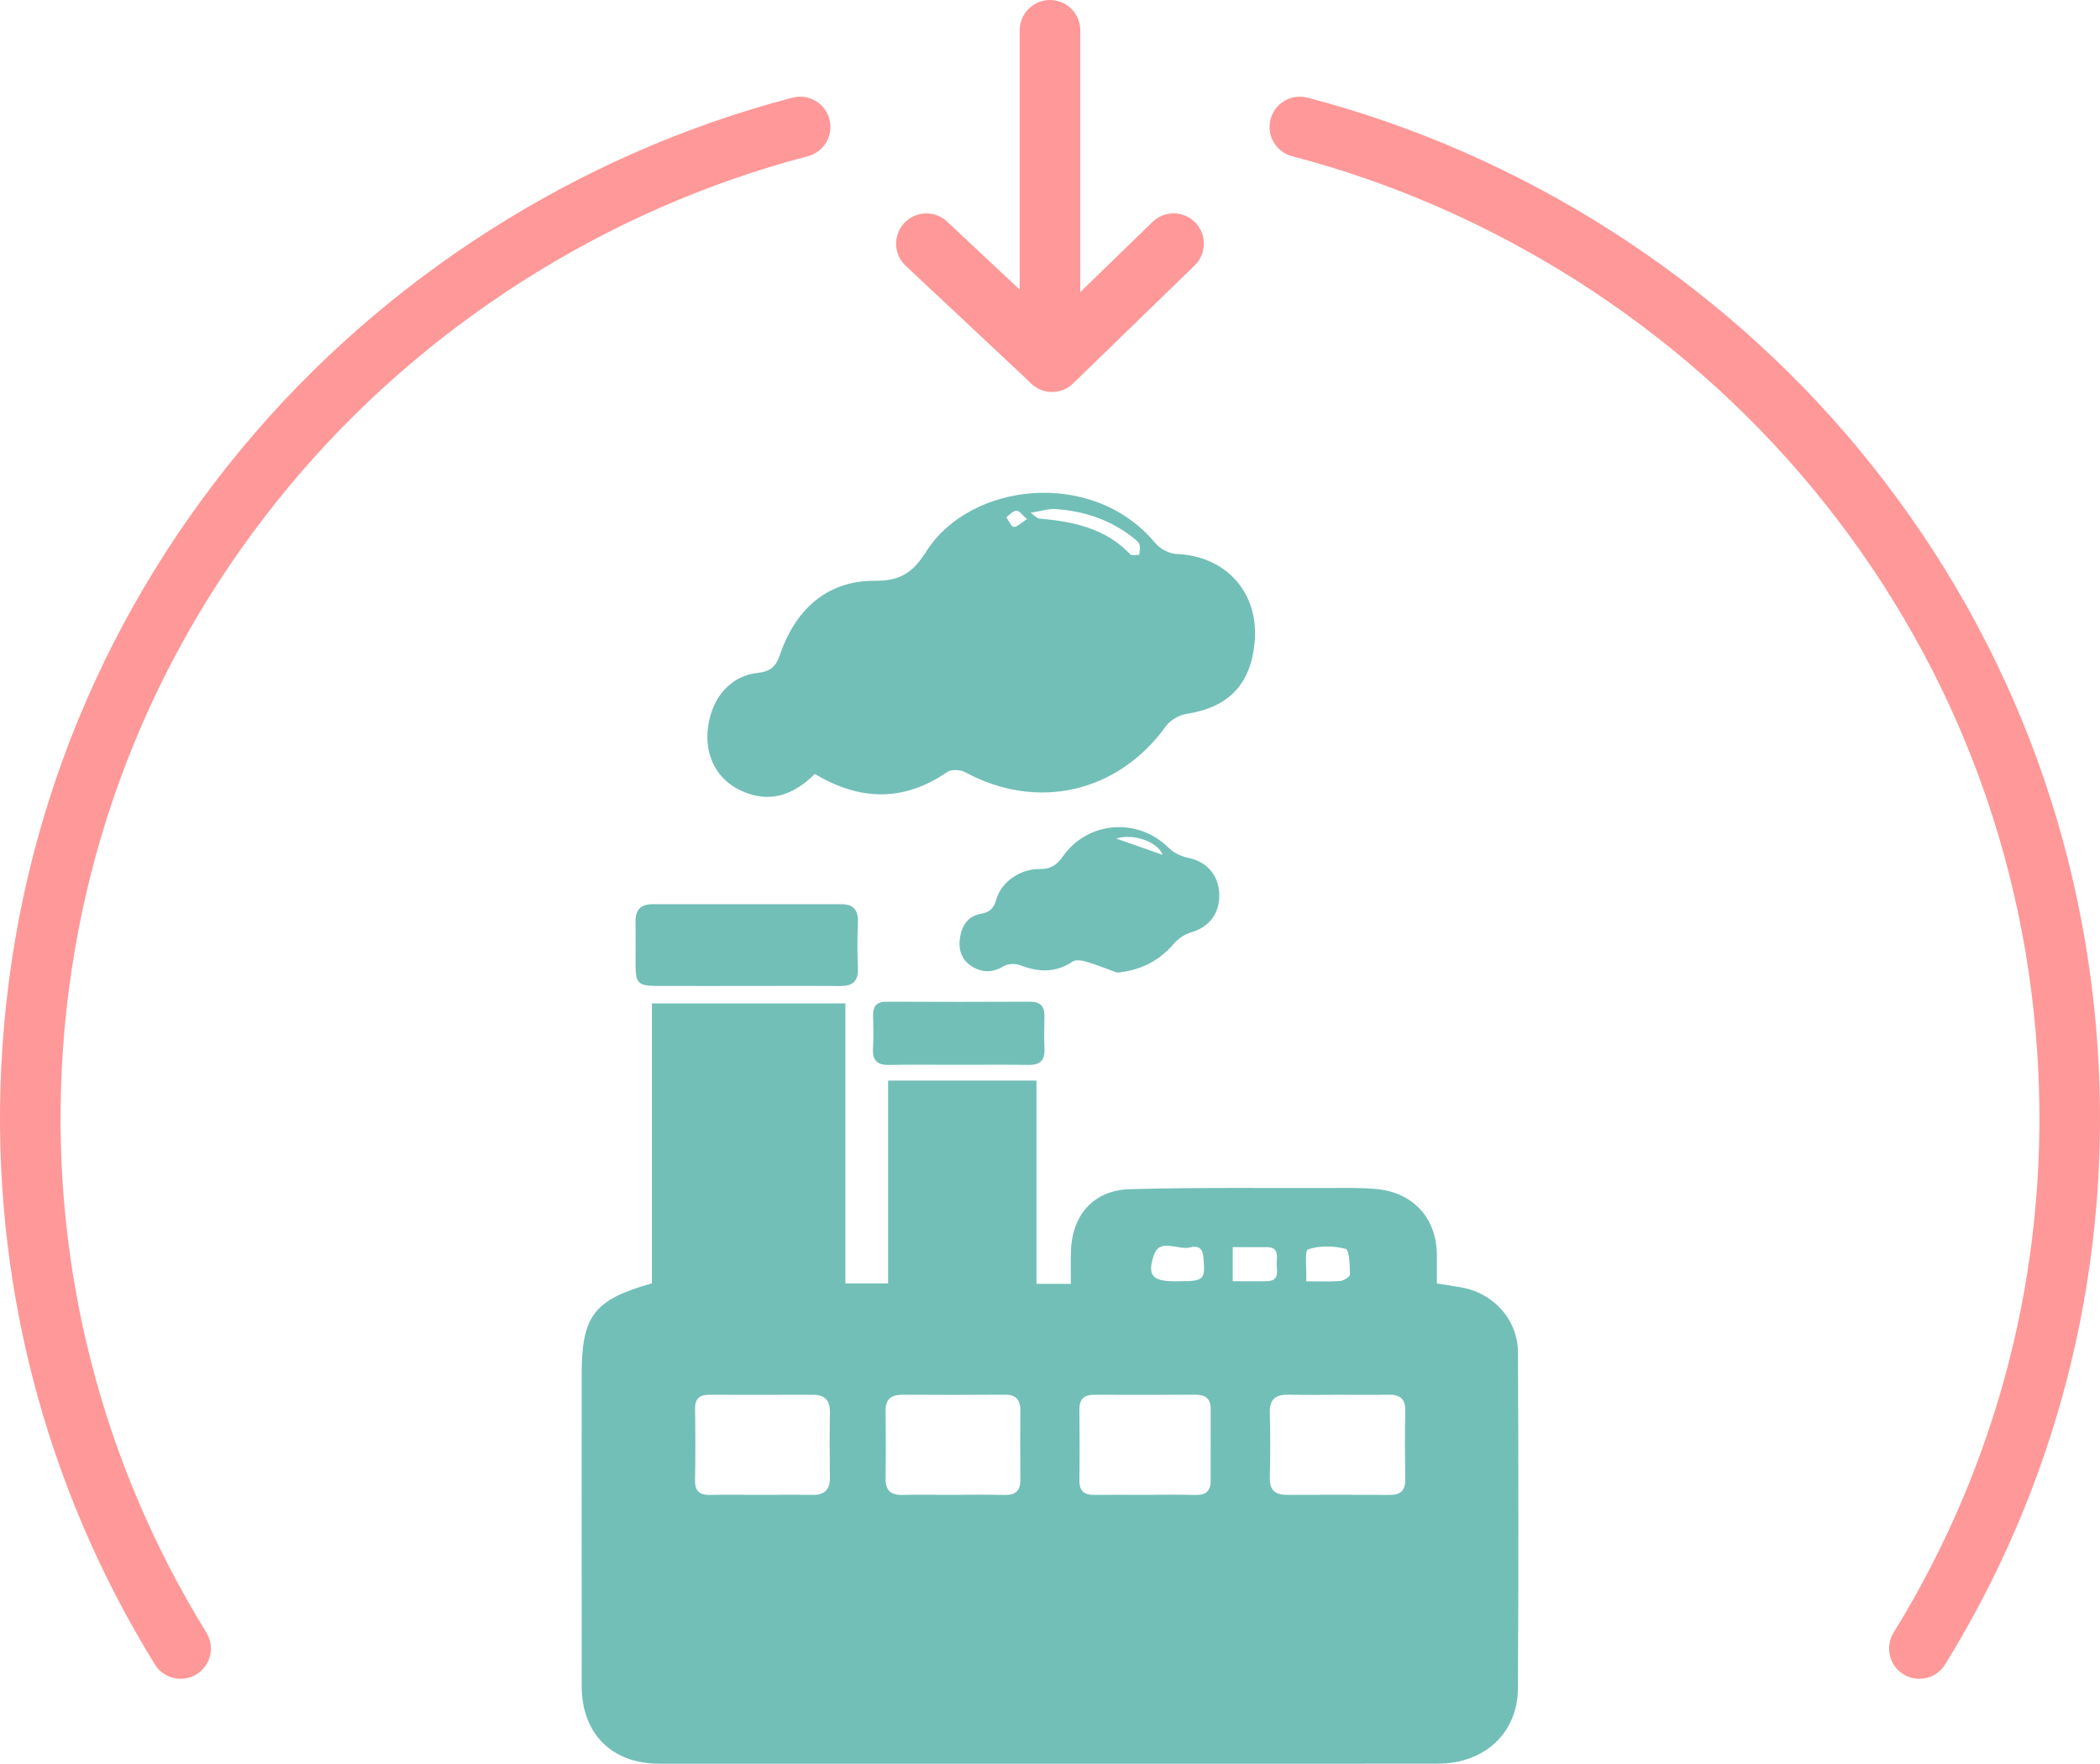 <?xml version="1.0" encoding="UTF-8"?>
<svg id="Layer_2" data-name="Layer 2" xmlns="http://www.w3.org/2000/svg" viewBox="0 0 272.553 228.911">
  <defs>
    <style>
      .cls-1 {
        fill: #ff9898;
      }

      .cls-2 {
        fill: #72bfb8;
      }
    </style>
  </defs>
  <g id="Layer_1-2" data-name="Layer 1">
    <g>
      <g>
        <g>
          <path class="cls-1" d="M136.543,50.873c-.993,0-1.985-.374-2.748-1.121l-.715-.7-15.534-14.555c-1.583-1.484-1.664-3.971-.18-5.555,1.484-1.582,3.97-1.666,5.556-.18l13.589,12.735,13.072-12.692c1.554-1.512,4.043-1.477,5.557.081,1.512,1.557,1.475,4.045-.083,5.557l-15.777,15.319c-.761.741-1.75,1.111-2.737,1.111Z"/>
          <path class="cls-1" d="M136.276,47.464c-2.171,0-3.93-1.759-3.93-3.93V3.93c0-2.171,1.759-3.93,3.93-3.93s3.93,1.759,3.93,3.93v39.604c0,2.171-1.759,3.93-3.93,3.93Z"/>
        </g>
        <g>
          <path class="cls-1" d="M249.106,217.888c-.705,0-1.419-.19-2.062-.586-1.847-1.141-2.419-3.562-1.279-5.409,13.526-21.909,20.02-47.136,18.778-72.954-1.345-27.938-11.51-54.11-29.398-75.688-17.305-20.874-41.255-36.135-67.435-42.972-2.1-.549-3.357-2.696-2.809-4.796.548-2.1,2.689-3.357,4.796-2.809,27.76,7.25,53.152,23.43,71.499,45.561,18.983,22.898,29.772,50.675,31.198,80.326,1.319,27.41-5.577,54.196-19.941,77.462-.743,1.204-2.029,1.866-3.347,1.866Z"/>
          <path class="cls-1" d="M23.447,217.888c.705,0,1.419-.19,2.062-.586,1.847-1.141,2.419-3.562,1.279-5.409-13.526-21.909-20.02-47.136-18.778-72.954,1.345-27.938,11.51-54.11,29.398-75.688,17.305-20.874,41.255-36.135,67.435-42.972,2.1-.549,3.357-2.696,2.809-4.796s-2.689-3.357-4.796-2.809c-27.76,7.25-53.152,23.43-71.499,45.561C12.374,81.132,1.585,108.909.159,138.56c-1.319,27.41,5.577,54.196,19.941,77.462.743,1.204,2.029,1.866,3.347,1.866Z"/>
        </g>
      </g>
      <g>
        <path class="cls-2" d="M84.612,166.564v-36.334h25.108v36.341h5.543v-26.328h19.259v26.388h4.46c0-1.396-.026-2.75.005-4.103.109-4.795,2.895-8.056,7.669-8.188,8.666-.239,17.343-.135,26.015-.154,1.994-.004,4-.05,5.981.138,4.812.456,7.814,3.813,7.837,8.595.006,1.18.001,2.36.001,3.663,1.105.175,2.134.323,3.157.502,4.194.735,7.35,4.199,7.368,8.451.061,14.54.084,29.08-.008,43.62-.037,5.788-4.371,9.74-10.362,9.747-16.35.017-32.7.006-49.05.006-17.349,0-34.697.001-52.045-.001-6.139-.001-10.045-3.888-10.052-10.063-.016-13.479-.005-26.959-.005-40.438,0-7.625,1.596-9.736,9.122-11.842ZM173.669,181.026c-2.119,0-4.238.041-6.356-.013-1.673-.043-2.569.51-2.511,2.364.088,2.8.074,5.606.004,8.407-.041,1.636.714,2.239,2.247,2.232,4.424-.02,8.848-.03,13.272.007,1.401.012,2.074-.511,2.054-1.97-.042-2.99-.051-5.982.003-8.973.028-1.563-.713-2.096-2.172-2.066-2.18.045-4.362.012-6.543.011ZM123.644,194.01c2.246,0,4.493-.044,6.738.016,1.428.038,2.062-.544,2.048-1.974-.03-2.994-.025-5.989-.002-8.984.01-1.381-.546-2.065-2.003-2.053-4.429.035-8.859.027-13.289.005-1.444-.007-2.219.54-2.198,2.088.038,2.932.039,5.865-.001,8.797-.021,1.518.669,2.144,2.156,2.116,2.183-.042,4.367-.011,6.551-.01ZM98.705,194.009c2.247,0,4.494-.025,6.74.009,1.564.024,2.286-.666,2.265-2.251-.038-2.808-.045-5.617.004-8.425.027-1.563-.628-2.321-2.204-2.317-4.494.012-8.987.008-13.48.002-1.208-.002-1.837.48-1.818,1.79.045,3.116.05,6.233-.002,9.349-.023,1.409.641,1.874,1.942,1.853,2.184-.035,4.369-.01,6.553-.01ZM148.56,194.01c2.185,0,4.371-.045,6.554.017,1.32.037,2.013-.465,2.014-1.81.003-3.121-.001-6.242.003-9.363.002-1.347-.691-1.849-2-1.839-4.37.035-8.739.021-13.109.009-1.309-.004-1.946.545-1.929,1.914.039,3.058.042,6.118-.001,9.176-.019,1.367.582,1.924,1.913,1.905,2.184-.032,4.37-.009,6.554-.008ZM152.809,166.292c3.543 0,3.656-.154,3.36-3.248-.115-1.201-.858-1.366-1.665-1.152-1.595.422-3.945-1.276-4.737.995-.934,2.676-.133,3.404,2.668,3.405.125,0,.249,0,.374,0ZM169.537,166.298c1.472,0,2.949.071,4.412-.041.463-.035,1.27-.569,1.263-.858-.029-1.16-.089-3.189-.549-3.309-1.562-.405-3.409-.452-4.904.066-.468.162-.164,2.546-.222,4.142ZM159.993,166.286c1.563,0,3.033.03,4.502-.008,1.603-.042,1.211-1.371,1.2-2.221-.011-.842.403-2.18-1.235-2.192-1.47-.011-2.94-.002-4.467-.002v4.423Z"/>
        <path class="cls-2" d="M105.751,100.451c-2.749,2.722-5.831,3.87-9.535,2.187-3.192-1.451-4.83-4.605-4.315-8.327.534-3.851,2.963-6.62,6.458-6.982,1.61-.167,2.333-.795,2.844-2.294,2.002-5.875,6.077-9.695,12.35-9.654,3.47.023,5.005-1.2,6.709-3.87,5.7-8.929,21.572-10.761,29.663-1.043.623.748,1.814,1.397,2.767,1.433,6.457.246,10.767,5.056,10.139,11.521-.53,5.459-3.418,8.386-8.839,9.235-.968.151-2.116.817-2.683,1.604-6.215,8.626-16.688,11.035-26.038,5.961-.615-.334-1.778-.399-2.307-.037-5.624,3.861-11.273,3.806-17.214.266ZM133.757,66.551c.692.493.872.73,1.071.747,4.409.377,8.616,1.231,11.854,4.633.202.212.784.063,1.19.083.016-.459.158-.963.012-1.362-.135-.367-.553-.653-.891-.918-2.933-2.297-6.322-3.413-9.992-3.663-.91-.062-1.846.261-3.243.481ZM133.29,67.365c-.629-.527-1.017-1.106-1.369-1.084-.453.028-.877.536-1.314.837.318.449.595,1.217.963,1.263.432.053.941-.521,1.72-1.016Z"/>
        <path class="cls-2" d="M144.991,126.236c-1.327-.48-2.637-1.012-3.987-1.415-.559-.167-1.367-.302-1.777-.027-2.201,1.477-4.409,1.405-6.778.492-.624-.241-1.595-.241-2.137.09-1.465.895-2.848.9-4.215.022-1.268-.815-1.72-2.081-1.522-3.572.218-1.635,1.014-2.913,2.676-3.212,1.217-.219,1.721-.701,2.062-1.897.641-2.249,3.103-3.97,5.605-3.924,1.452.027,2.252-.532,3.047-1.661,3.241-4.606,9.765-5.047,13.724-1.085.636.636,1.61,1.104,2.501,1.281,2.374.473,3.949,2.172,4.051,4.671.102,2.521-1.296,4.328-3.637,5.008-.807.234-1.65.772-2.194,1.411-1.94,2.28-4.321,3.515-7.418,3.819ZM144.856,108.826c2.06.723,4.133,1.451,6.037,2.12-.579-1.623-3.665-2.83-6.037-2.12Z"/>
        <path class="cls-2" d="M96.834,127.963c-3.865.001-7.729.011-11.594-.003-2.395-.009-2.738-.351-2.753-2.673-.012-1.87.026-3.741-.01-5.61-.029-1.541.646-2.327,2.214-2.326,8.166.005,16.332.004,24.497.003,1.566-0,2.22.752,2.156,2.334-.081,1.991-.086,3.991.001,5.982.076,1.737-.735,2.321-2.356,2.305-4.051-.039-8.103-.013-12.155-.012Z"/>
        <path class="cls-2" d="M124.371,138.199c-2.994 0-5.988-.038-8.981.016-1.514.028-2.171-.562-2.085-2.104.08-1.43.045-2.869.011-4.303-.029-1.252.495-1.805,1.784-1.799,6.175.029,12.35.03,18.524-.001,1.347-.007,1.959.537,1.929,1.885-.032,1.434-.048,2.87.005,4.303.053,1.445-.604,2.029-2.018,2.012-3.056-.035-6.112-.011-9.168-.011Z"/>
      </g>
    </g>
  </g>
</svg>